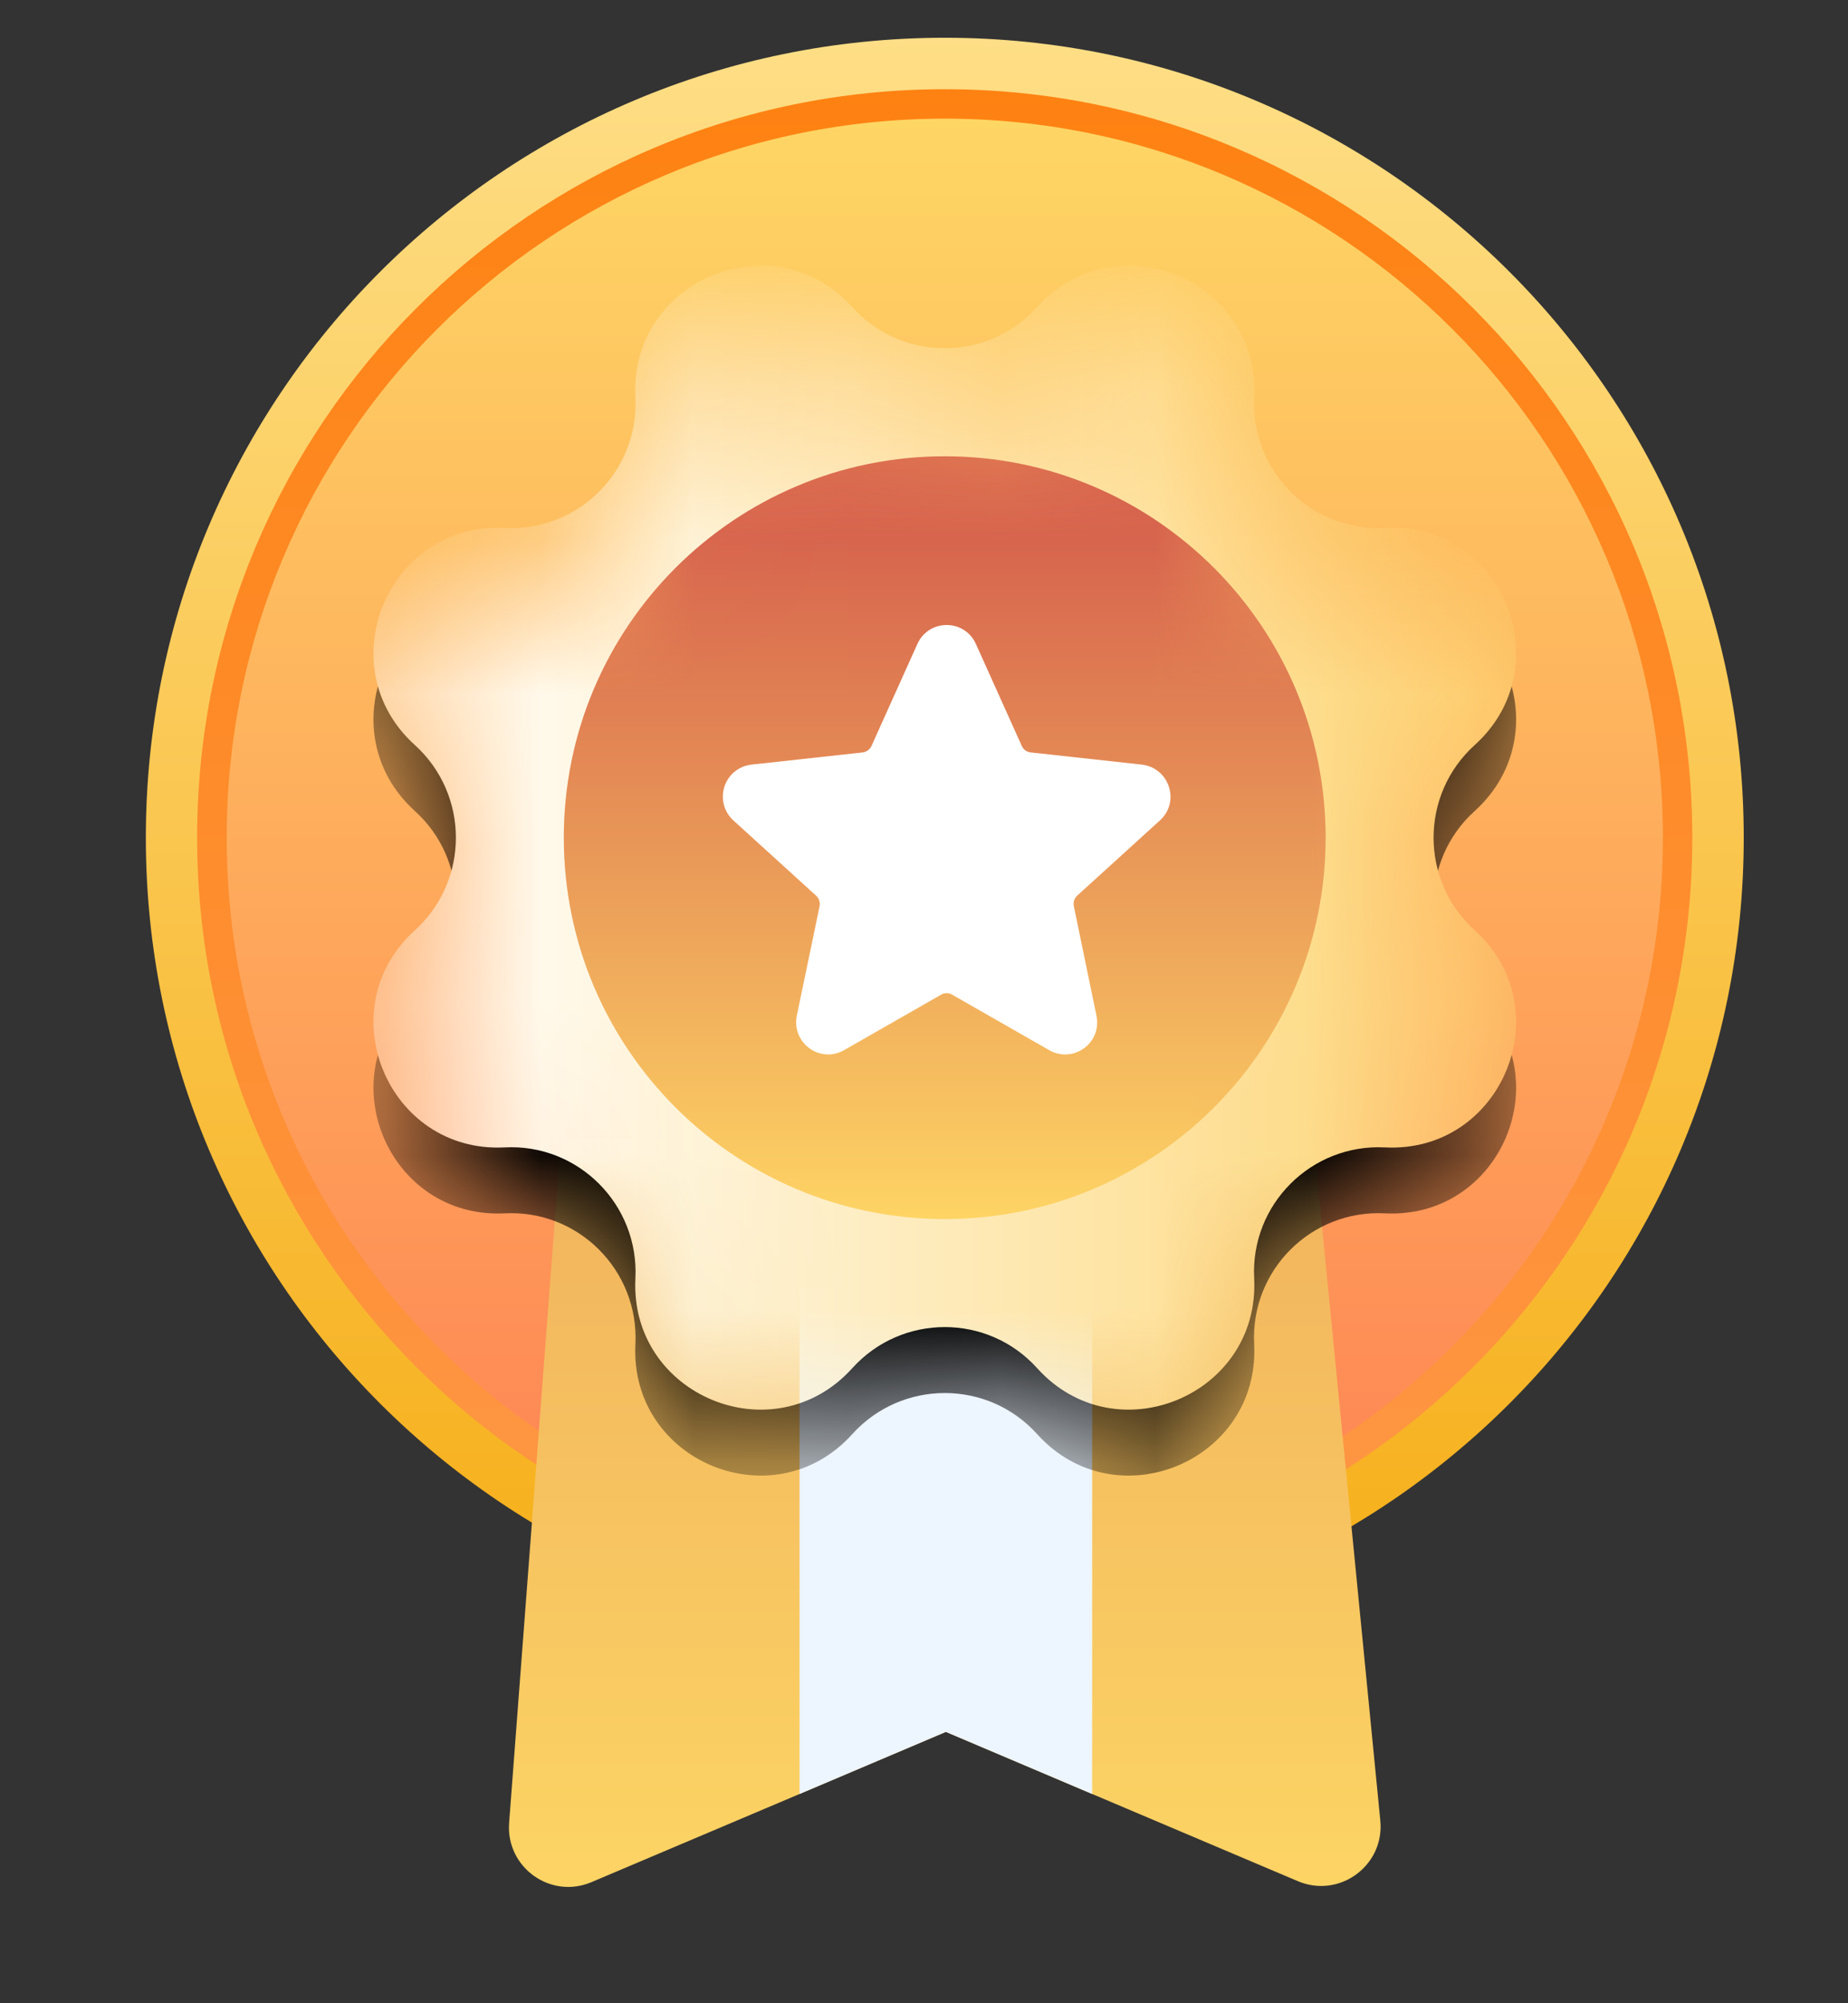 <svg width="12" height="13" viewBox="0 0 12 13" fill="none"
  xmlns="http://www.w3.org/2000/svg">
  <rect x="0" y="0" width="12" height="13" fill="#333333" stroke="none"/>
  <path d="M6.135 10.627C9 10.627 11.323 8.303 11.323 5.436C11.323 2.569 9 0.245 6.135 0.245C3.27 0.245 0.947 2.569 0.947 5.436C0.947 8.303 3.27 10.627 6.135 10.627Z" fill="url(#paint0_linear_647_17338)"/>
  <path d="M6.135 10.293C8.816 10.293 10.989 8.119 10.989 5.436C10.989 2.753 8.816 0.579 6.135 0.579C3.454 0.579 1.28 2.753 1.28 5.436C1.28 8.119 3.454 10.293 6.135 10.293Z" fill="url(#paint1_linear_647_17338)"/>
  <path d="M6.135 10.102C8.71 10.102 10.798 8.013 10.798 5.436C10.798 2.859 8.71 0.77 6.135 0.77C3.559 0.77 1.472 2.859 1.472 5.436C1.472 8.013 3.559 10.102 6.135 10.102Z" fill="url(#paint2_linear_647_17338)"/>
  <path d="M8.963 11.814C8.992 12.106 8.698 12.322 8.428 12.208L7.092 11.642L6.142 11.239L5.192 11.642L3.841 12.214C3.575 12.327 3.284 12.118 3.306 11.829L3.643 7.391H8.529L8.963 11.814Z" fill="url(#paint3_linear_647_17338)"/>
  <path d="M7.092 8.362V11.642L6.142 11.239L5.192 11.642V8.362H7.092Z" fill="#EDF5FE"/>
  <mask id="mask0_647_17338" style="mask-type:alpha" maskUnits="userSpaceOnUse" x="2" y="2" width="8" height="8">
    <path d="M6.735 2.421C7.245 1.855 8.182 2.244 8.144 3.004C8.119 3.483 8.514 3.878 8.993 3.854C9.753 3.815 10.141 4.752 9.576 5.263C9.22 5.584 9.22 6.143 9.576 6.464C10.141 6.975 9.753 7.912 8.993 7.874C8.514 7.849 8.119 8.244 8.144 8.723C8.182 9.484 7.245 9.872 6.735 9.307C6.414 8.951 5.856 8.951 5.534 9.307C5.024 9.872 4.087 9.484 4.126 8.723C4.15 8.244 3.755 7.849 3.277 7.874C2.517 7.912 2.129 6.975 2.694 6.464C3.049 6.143 3.049 5.584 2.694 5.263C2.129 4.752 2.517 3.815 3.277 3.854C3.756 3.878 4.151 3.483 4.126 3.004C4.087 2.244 5.024 1.855 5.534 2.421C5.856 2.777 6.414 2.777 6.735 2.421Z" fill="url(#paint4_linear_647_17338)"/>
  </mask>
  <g mask="url(#mask0_647_17338)">
    <path d="M6.735 2.421C7.245 1.855 8.182 2.244 8.144 3.004C8.119 3.483 8.514 3.878 8.993 3.854C9.753 3.815 10.141 4.752 9.576 5.263C9.22 5.584 9.22 6.143 9.576 6.464C10.141 6.975 9.753 7.912 8.993 7.874C8.514 7.849 8.119 8.244 8.144 8.723C8.182 9.484 7.245 9.872 6.735 9.307C6.414 8.951 5.856 8.951 5.534 9.307C5.024 9.872 4.087 9.484 4.126 8.723C4.15 8.244 3.755 7.849 3.277 7.874C2.517 7.912 2.129 6.975 2.694 6.464C3.049 6.143 3.049 5.584 2.694 5.263C2.129 4.752 2.517 3.815 3.277 3.854C3.756 3.878 4.151 3.483 4.126 3.004C4.087 2.244 5.024 1.855 5.534 2.421C5.856 2.777 6.414 2.777 6.735 2.421Z" fill="url(#paint5_linear_647_17338)"/>
    <path d="M6.735 1.993C7.245 1.428 8.182 1.816 8.144 2.577C8.119 3.056 8.514 3.451 8.993 3.426C9.753 3.387 10.141 4.325 9.576 4.835C9.22 5.157 9.22 5.715 9.576 6.037C10.141 6.547 9.753 7.485 8.993 7.446C8.514 7.422 8.119 7.817 8.144 8.296C8.182 9.056 7.245 9.444 6.735 8.879C6.414 8.523 5.856 8.523 5.534 8.879C5.024 9.444 4.087 9.056 4.126 8.296C4.15 7.817 3.755 7.421 3.277 7.446C2.517 7.485 2.129 6.547 2.694 6.037C3.049 5.715 3.049 5.157 2.694 4.835C2.129 4.325 2.517 3.388 3.277 3.426C3.756 3.451 4.151 3.056 4.126 2.577C4.087 1.816 5.024 1.428 5.534 1.993C5.856 2.349 6.414 2.349 6.735 1.993Z" fill="url(#paint6_linear_647_17338)"/>
    <path d="M6.135 7.911C7.501 7.911 8.608 6.803 8.608 5.436C8.608 4.069 7.501 2.961 6.135 2.961C4.769 2.961 3.661 4.069 3.661 5.436C3.661 6.803 4.769 7.911 6.135 7.911Z" fill="url(#paint7_linear_647_17338)"/>
    <path d="M6.917 6.843C6.881 6.843 6.845 6.833 6.813 6.815L6.183 6.455C6.172 6.449 6.16 6.445 6.147 6.445C6.135 6.445 6.122 6.448 6.111 6.455L5.481 6.815C5.449 6.833 5.414 6.843 5.378 6.843C5.316 6.843 5.255 6.814 5.216 6.765C5.177 6.717 5.161 6.654 5.174 6.592L5.322 5.881C5.327 5.856 5.318 5.829 5.299 5.812L4.762 5.324C4.701 5.268 4.679 5.184 4.704 5.105C4.73 5.026 4.797 4.972 4.879 4.962L5.601 4.883C5.626 4.88 5.648 4.864 5.659 4.841L5.957 4.179C5.991 4.103 6.064 4.056 6.147 4.056C6.23 4.056 6.303 4.103 6.337 4.179L6.635 4.841C6.645 4.864 6.668 4.881 6.694 4.883L7.415 4.962C7.497 4.972 7.564 5.026 7.59 5.105C7.616 5.184 7.594 5.268 7.532 5.324L6.995 5.812C6.976 5.829 6.968 5.856 6.973 5.881L7.12 6.592C7.133 6.654 7.118 6.717 7.079 6.765C7.039 6.814 6.979 6.843 6.917 6.843Z" fill="white"/>
    <path d="M6.275 4.207L6.573 4.869C6.594 4.914 6.637 4.945 6.686 4.951L7.407 5.03C7.528 5.043 7.576 5.192 7.487 5.274L6.95 5.762C6.913 5.795 6.897 5.846 6.907 5.895L7.054 6.605C7.079 6.724 6.952 6.816 6.847 6.756L6.217 6.396C6.174 6.371 6.121 6.371 6.077 6.396L5.447 6.756C5.342 6.816 5.215 6.724 5.24 6.605L5.388 5.895C5.398 5.846 5.381 5.795 5.344 5.762L4.807 5.274C4.718 5.192 4.766 5.043 4.887 5.03L5.608 4.951C5.657 4.945 5.7 4.914 5.721 4.868L6.019 4.207C6.069 4.096 6.226 4.096 6.275 4.207Z" fill="white"/>
    <path d="M6.169 4.552C6.139 4.637 6.08 4.694 6.037 4.679C5.995 4.664 5.985 4.583 6.015 4.498C6.045 4.413 6.104 4.356 6.146 4.371C6.189 4.386 6.199 4.467 6.169 4.552Z" fill="white"/>
    <path d="M6.044 4.784C6.044 4.815 6.019 4.84 5.988 4.84C5.957 4.84 5.932 4.815 5.932 4.784C5.932 4.753 5.957 4.728 5.988 4.728C6.019 4.728 6.044 4.753 6.044 4.784Z" fill="white"/>
    <path d="M7.079 5.234C6.989 5.227 6.92 5.184 6.923 5.139C6.927 5.094 7.003 5.064 7.093 5.071C7.183 5.079 7.252 5.121 7.249 5.166C7.245 5.211 7.169 5.241 7.079 5.234Z" fill="white"/>
    <path d="M6.823 5.172C6.793 5.18 6.763 5.162 6.755 5.132C6.747 5.102 6.764 5.071 6.795 5.063C6.825 5.056 6.855 5.073 6.863 5.103C6.871 5.133 6.853 5.164 6.823 5.172Z" fill="white"/>
  </g>
  <defs>
    <linearGradient id="paint0_linear_647_17338" x1="6.135" y1="10.627" x2="6.135" y2="0.245" gradientUnits="userSpaceOnUse">
      <stop stop-color="#F6AE17"/>
      <stop offset="1" stop-color="#FEDE86"/>
    </linearGradient>
    <linearGradient id="paint1_linear_647_17338" x1="6.135" y1="10.293" x2="6.135" y2="0.579" gradientUnits="userSpaceOnUse">
      <stop stop-color="#FE9746"/>
      <stop offset="1" stop-color="#FE8212"/>
    </linearGradient>
    <linearGradient id="paint2_linear_647_17338" x1="6.135" y1="10.102" x2="6.135" y2="0.77" gradientUnits="userSpaceOnUse">
      <stop stop-color="#FE8354"/>
      <stop offset="1" stop-color="#FED664"/>
    </linearGradient>
    <linearGradient id="paint3_linear_647_17338" x1="6.135" y1="12.245" x2="6.135" y2="7.391" gradientUnits="userSpaceOnUse">
      <stop stop-color="#FCD464"/>
      <stop offset="1" stop-color="#F1B25D"/>
    </linearGradient>
    <linearGradient id="paint4_linear_647_17338" x1="6.135" y1="9.576" x2="6.135" y2="2.152" gradientUnits="userSpaceOnUse">
      <stop stop-color="#1A1A1A"/>
      <stop offset="1" stop-color="white"/>
    </linearGradient>
    <linearGradient id="paint5_linear_647_17338" x1="6.135" y1="9.576" x2="6.135" y2="2.152" gradientUnits="userSpaceOnUse">
      <stop/>
      <stop offset="1"/>
    </linearGradient>
    <linearGradient id="paint6_linear_647_17338" x1="2.425" y1="5.436" x2="9.845" y2="5.436" gradientUnits="userSpaceOnUse">
      <stop stop-color="white"/>
      <stop offset="1" stop-color="#FDD674"/>
    </linearGradient>
    <linearGradient id="paint7_linear_647_17338" x1="6.135" y1="7.911" x2="6.135" y2="2.961" gradientUnits="userSpaceOnUse">
      <stop stop-color="#FED464"/>
      <stop offset="1" stop-color="#D2574B"/>
    </linearGradient>
  </defs>
</svg>
